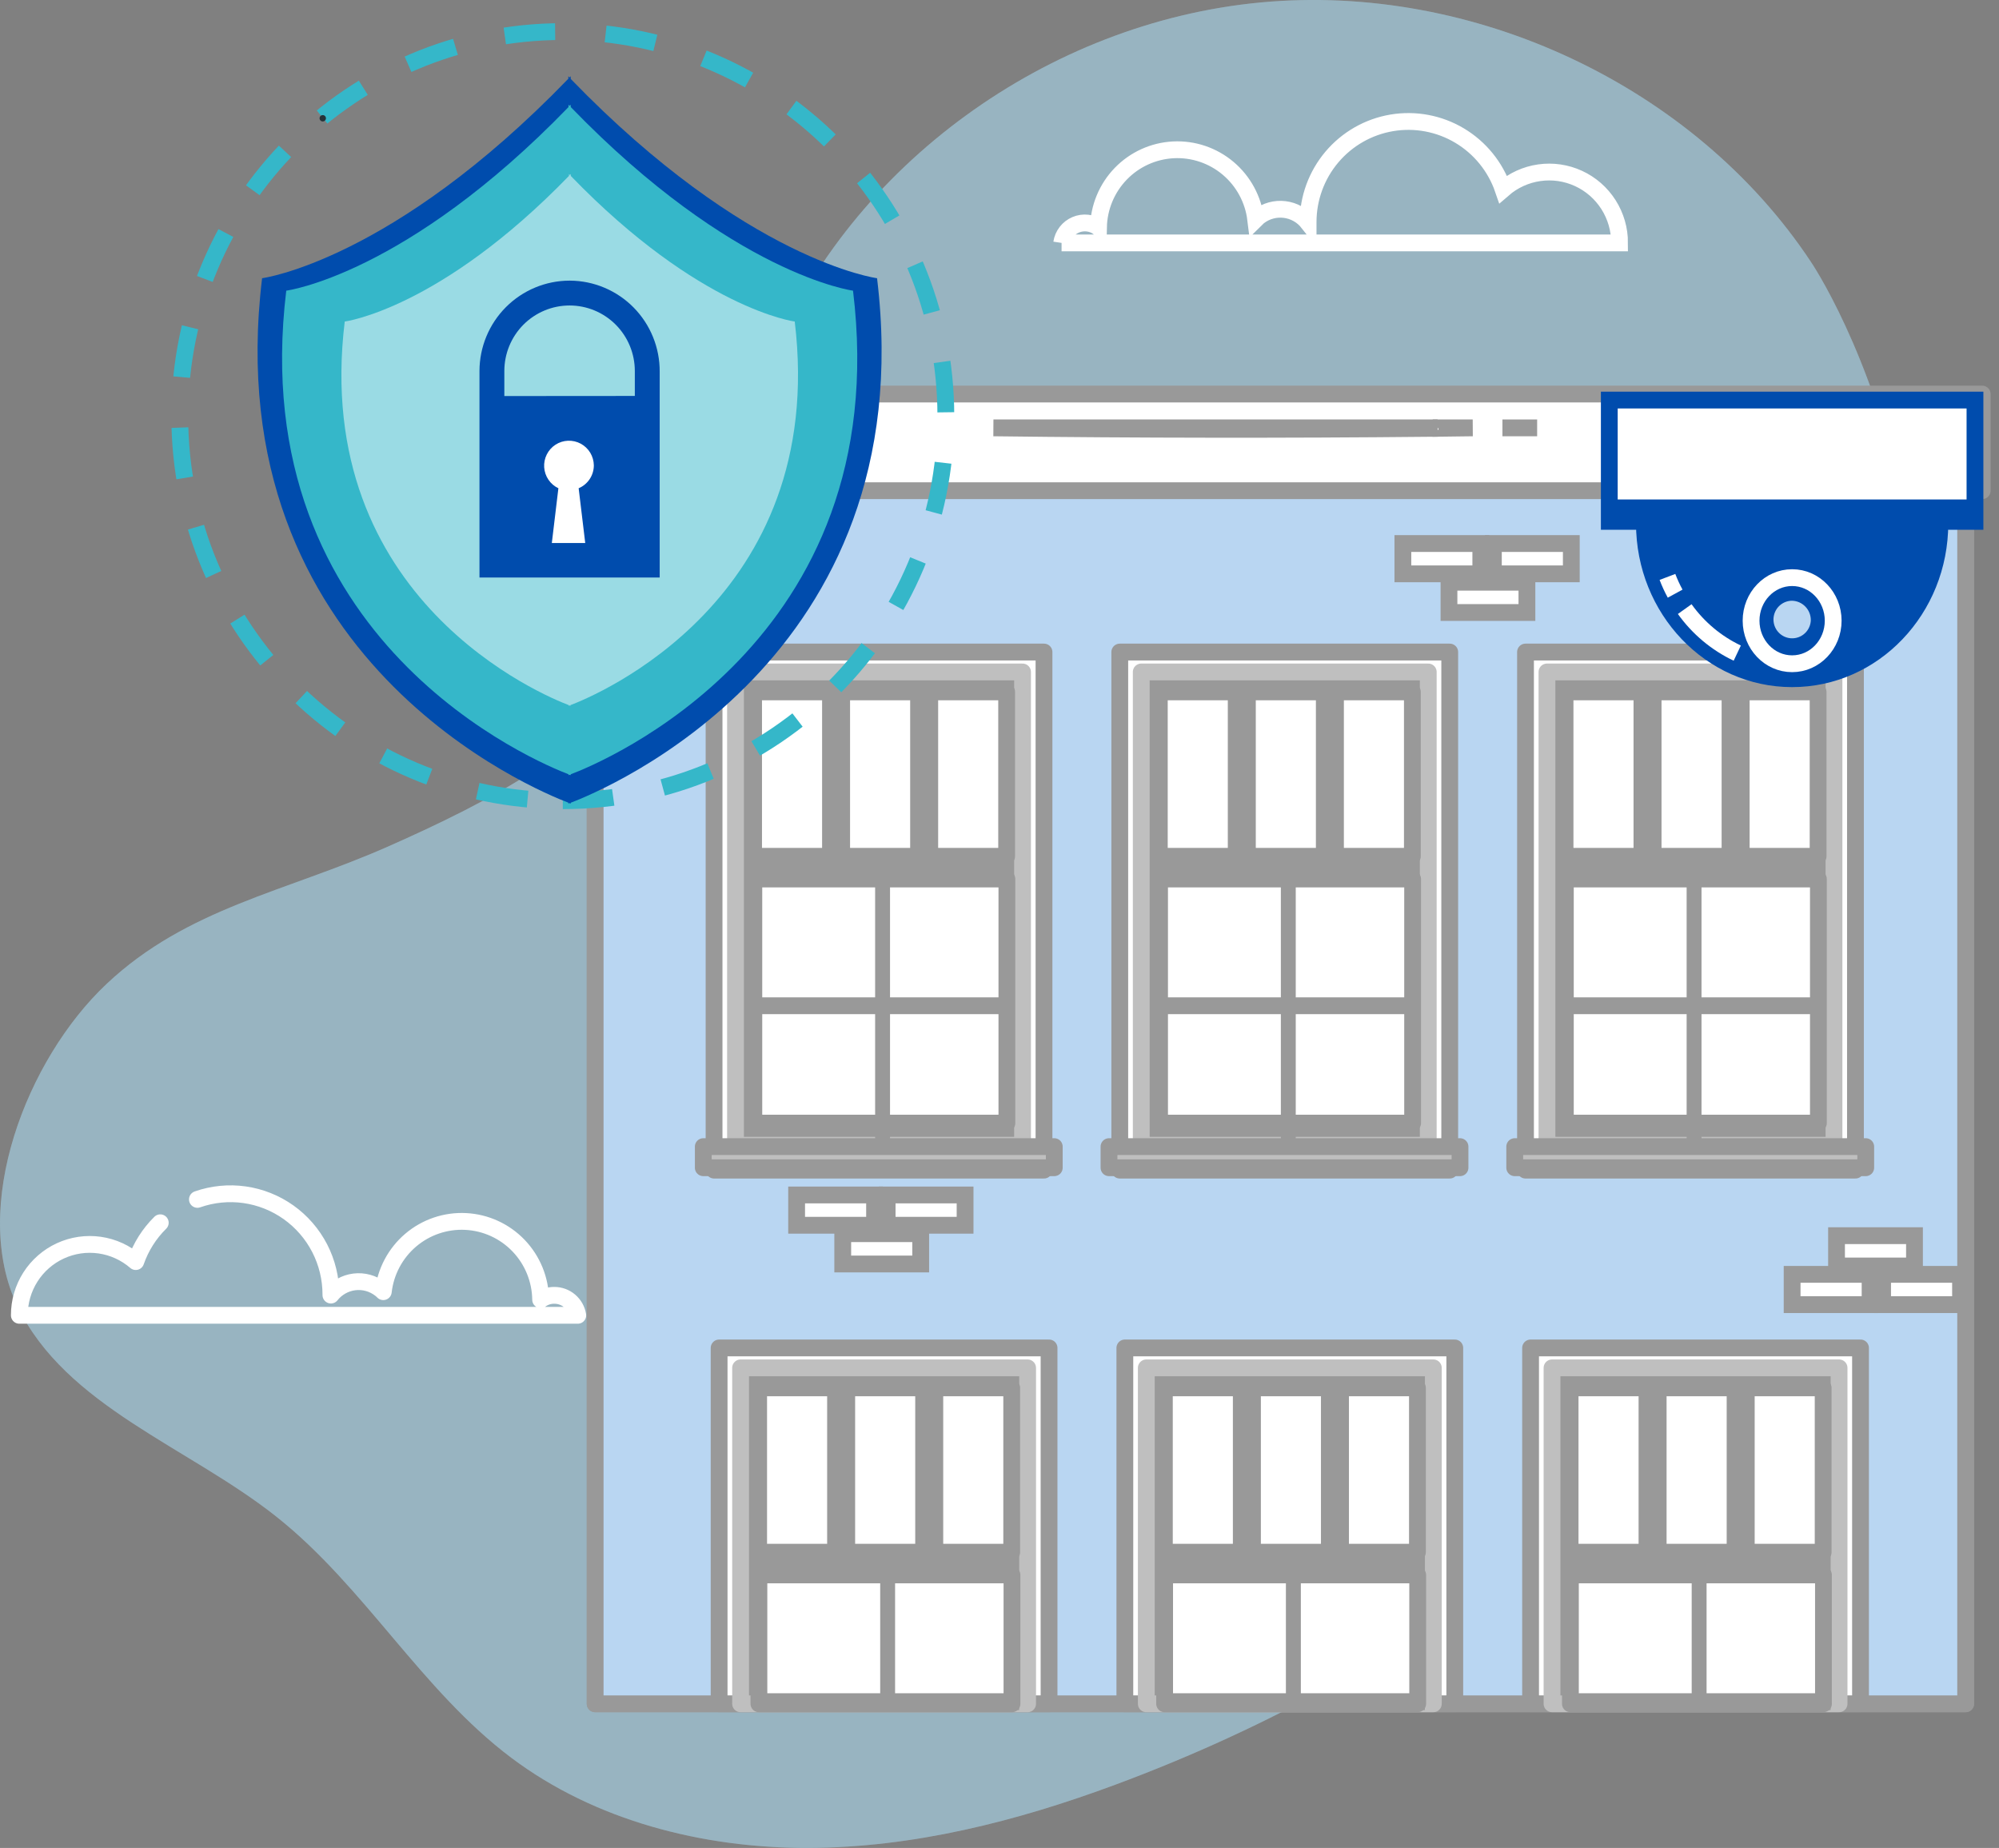 <svg width="119" height="110" viewBox="0 0 119 110" fill="none" xmlns="http://www.w3.org/2000/svg">
<rect x="0" y="0" width="119" height="110" fill="#808080" stroke="none"/>
<g opacity="0.7">
<path opacity="0.7" d="M107.794 15.574C100.884 5.143 87.749 -1.047 75.05 0.145C62.351 1.337 50.665 9.826 45.916 21.355C43.475 27.23 42.704 33.831 39.087 39.092C35.366 44.489 29.17 47.707 23.086 50.397C17.002 53.086 11.147 54.051 6.349 58.565C1.552 63.078 -1.787 71.851 1.037 77.748C3.92 83.725 11.207 86.115 16.465 90.29C21.724 94.465 25.075 100.606 30.448 104.641C35.411 108.368 41.809 110.011 48.08 109.999C54.351 109.987 60.528 108.414 66.386 106.239C84.567 99.496 101.692 86.947 108.942 69.383C122.364 36.853 107.794 15.574 107.794 15.574Z" fill="#B9D6F2"/>
</g>
<path opacity="0.3" d="M107.794 15.574C100.884 5.143 87.749 -1.047 75.05 0.145C62.351 1.337 50.665 9.826 45.916 21.355C43.475 27.23 42.704 33.831 39.087 39.092C35.366 44.489 29.17 47.707 23.086 50.397C17.002 53.086 11.147 54.051 6.349 58.565C1.552 63.078 -1.787 71.851 1.037 77.748C3.92 83.725 11.207 86.115 16.465 90.29C21.724 94.465 25.075 100.606 30.448 104.641C35.411 108.368 41.809 110.011 48.08 109.999C54.351 109.987 60.528 108.414 66.386 106.239C84.567 99.496 101.692 86.947 108.942 69.383C122.364 36.853 107.794 15.574 107.794 15.574Z" fill="#8CCDD6"/>
<path d="M11.752 71.395C12.653 71.079 13.616 70.984 14.56 71.118C15.504 71.252 16.403 71.611 17.181 72.165C17.959 72.719 18.593 73.452 19.032 74.303C19.47 75.154 19.698 76.097 19.699 77.055V77.091C20.044 76.655 20.545 76.373 21.096 76.305C21.646 76.238 22.201 76.391 22.64 76.731C22.703 76.779 22.762 76.832 22.818 76.888C22.952 75.696 23.535 74.599 24.446 73.823C25.358 73.046 26.53 72.648 27.724 72.709C28.919 72.77 30.044 73.285 30.873 74.151C31.701 75.016 32.17 76.166 32.184 77.366C32.42 77.194 32.705 77.103 32.997 77.106C33.333 77.105 33.658 77.224 33.914 77.442C34.17 77.66 34.341 77.962 34.395 78.295H1.151C1.149 77.488 1.378 76.697 1.81 76.017C2.243 75.337 2.862 74.796 3.592 74.459C4.323 74.122 5.135 74.003 5.931 74.116C6.727 74.229 7.473 74.57 8.082 75.097C8.385 74.225 8.884 73.434 9.541 72.786" stroke="white" stroke-linecap="round" stroke-linejoin="round"/>
<path d="M63.195 14.46H96.412C96.415 13.653 96.186 12.863 95.753 12.182C95.32 11.502 94.702 10.961 93.971 10.624C93.24 10.287 92.429 10.168 91.633 10.282C90.837 10.395 90.09 10.735 89.481 11.263C89.02 9.924 88.1 8.793 86.887 8.07C85.673 7.346 84.243 7.079 82.852 7.313C81.46 7.548 80.196 8.27 79.284 9.351C78.372 10.433 77.871 11.803 77.871 13.22V13.256C77.526 12.82 77.024 12.538 76.474 12.471C75.923 12.403 75.368 12.556 74.93 12.896C74.867 12.946 74.808 12.998 74.752 13.054C74.607 11.87 74.02 10.786 73.111 10.019C72.202 9.252 71.037 8.859 69.85 8.919C68.664 8.98 67.544 9.489 66.717 10.345C65.89 11.201 65.417 12.339 65.392 13.532C65.198 13.392 64.972 13.305 64.734 13.279C64.497 13.253 64.257 13.288 64.038 13.381C63.818 13.474 63.626 13.622 63.479 13.811C63.333 14 63.237 14.224 63.201 14.46H63.195Z" stroke="white" stroke-miterlimit="10"/>
<path d="M117.015 23.575V101.42H35.429V25.947C35.429 25.318 35.678 24.715 36.121 24.27C36.564 23.825 37.165 23.575 37.792 23.575H117.015Z" fill="white" stroke="#999999" stroke-linecap="round" stroke-linejoin="round"/>
<path d="M117.015 23.575V101.42H35.429V25.947C35.429 25.318 35.678 24.715 36.121 24.27C36.564 23.825 37.165 23.575 37.792 23.575H117.015Z" fill="#B9D6F2" stroke="#999999" stroke-linecap="round" stroke-linejoin="round"/>
<path d="M118.001 23.457H34.221V29.209H118.001V23.457Z" fill="white" stroke="#999999" stroke-linecap="round" stroke-linejoin="round"/>
<path d="M89.439 25.469H91.506Z" fill="white"/>
<path d="M89.439 25.469H91.506" stroke="#999999" stroke-miterlimit="10"/>
<path d="M87.67 25.469H86.184C86.186 25.472 86.187 25.475 86.187 25.478C86.187 25.482 86.186 25.485 86.184 25.488L87.67 25.469Z" fill="white" stroke="#999999" stroke-miterlimit="10"/>
<path d="M85.082 25.469H59.139C67.742 25.575 76.487 25.584 85.085 25.5C85.085 25.491 85.082 25.478 85.082 25.469Z" fill="white" stroke="#999999" stroke-miterlimit="10"/>
<path d="M116.711 75.857H112.07V77.66H116.711V75.857Z" fill="white" stroke="#999999" stroke-miterlimit="10"/>
<path d="M111.326 75.857H106.685V77.66H111.326V75.857Z" fill="white" stroke="#999999" stroke-miterlimit="10"/>
<path d="M113.969 73.554H109.328V75.358H113.969V73.554Z" fill="white" stroke="#999999" stroke-miterlimit="10"/>
<path d="M52.063 71.131H47.423V72.934H52.063V71.131Z" fill="white" stroke="#999999" stroke-miterlimit="10"/>
<path d="M57.451 71.131H52.811V72.934H57.451V71.131Z" fill="white" stroke="#999999" stroke-miterlimit="10"/>
<path d="M54.809 73.436H50.168V75.24H54.809V73.436Z" fill="white" stroke="#999999" stroke-miterlimit="10"/>
<path d="M62.45 80.237H42.809V101.419H62.45V80.237Z" fill="white" stroke="#999999" stroke-linecap="round" stroke-linejoin="round"/>
<path d="M61.173 81.423H44.087V101.42H61.173V81.423Z" fill="#999999" stroke="#BFBFBF" stroke-linecap="round" stroke-linejoin="round"/>
<path d="M49.74 82.612H45.162V92.398H49.74V82.612Z" fill="white" stroke="#999999" stroke-linecap="round" stroke-linejoin="round"/>
<path d="M54.983 82.612H50.406V92.398H54.983V82.612Z" fill="white" stroke="#999999" stroke-linecap="round" stroke-linejoin="round"/>
<path d="M60.227 82.612H55.649V92.398H60.227V82.612Z" fill="white" stroke="#999999" stroke-linecap="round" stroke-linejoin="round"/>
<path d="M60.242 93.748H45.178V101.42H60.242V93.748Z" fill="white" stroke="#999999" stroke-linecap="round" stroke-linejoin="round"/>
<path d="M53.284 93.581H52.398V101.419H53.284V93.581Z" fill="#999999"/>
<path d="M44.915 101.292H60.669" stroke="#999999" stroke-miterlimit="10"/>
<path d="M86.603 80.237H66.962V101.419H86.603V80.237Z" fill="white" stroke="#999999" stroke-linecap="round" stroke-linejoin="round"/>
<path d="M85.326 81.423H68.239V101.42H85.326V81.423Z" fill="#999999" stroke="#BFBFBF" stroke-linecap="round" stroke-linejoin="round"/>
<path d="M73.893 82.612H69.315V92.398H73.893V82.612Z" fill="white" stroke="#999999" stroke-linecap="round" stroke-linejoin="round"/>
<path d="M79.136 82.612H74.559V92.398H79.136V82.612Z" fill="white" stroke="#999999" stroke-linecap="round" stroke-linejoin="round"/>
<path d="M84.38 82.612H79.802V92.398H84.38V82.612Z" fill="white" stroke="#999999" stroke-linecap="round" stroke-linejoin="round"/>
<path d="M84.395 93.748H69.33V101.42H84.395V93.748Z" fill="white" stroke="#999999" stroke-linecap="round" stroke-linejoin="round"/>
<path d="M77.439 93.581H76.55V101.419H77.439V93.581Z" fill="#999999"/>
<path d="M69.068 101.292H84.823" stroke="#999999" stroke-miterlimit="10"/>
<path d="M110.756 80.237H91.115V101.419H110.756V80.237Z" fill="white" stroke="#999999" stroke-linecap="round" stroke-linejoin="round"/>
<path d="M109.479 81.423H92.392V101.42H109.479V81.423Z" fill="#999999" stroke="#BFBFBF" stroke-linecap="round" stroke-linejoin="round"/>
<path d="M98.045 82.612H93.468V92.398H98.045V82.612Z" fill="white" stroke="#999999" stroke-linecap="round" stroke-linejoin="round"/>
<path d="M103.289 82.612H98.711V92.398H103.289V82.612Z" fill="white" stroke="#999999" stroke-linecap="round" stroke-linejoin="round"/>
<path d="M108.532 82.612H103.955V92.398H108.532V82.612Z" fill="white" stroke="#999999" stroke-linecap="round" stroke-linejoin="round"/>
<path d="M108.55 93.748H93.486V101.42H108.55V93.748Z" fill="white" stroke="#999999" stroke-linecap="round" stroke-linejoin="round"/>
<path d="M101.592 93.581H100.706V101.419H101.592V93.581Z" fill="#999999"/>
<path d="M93.221 101.292H108.975" stroke="#999999" stroke-miterlimit="10"/>
<path d="M62.149 38.813H42.508V69.652H62.149V38.813Z" fill="white" stroke="#999999" stroke-linecap="round" stroke-linejoin="round"/>
<path d="M60.872 39.999H43.785V68.17H60.872V39.999Z" fill="#999999" stroke="#BFBFBF" stroke-linecap="round" stroke-linejoin="round"/>
<path d="M49.439 41.185H44.861V50.971H49.439V41.185Z" fill="white" stroke="#999999" stroke-linecap="round" stroke-linejoin="round"/>
<path d="M54.682 41.185H50.104V50.971H54.682V41.185Z" fill="white" stroke="#999999" stroke-linecap="round" stroke-linejoin="round"/>
<path d="M59.925 41.185H55.348V50.971H59.925V41.185Z" fill="white" stroke="#999999" stroke-linecap="round" stroke-linejoin="round"/>
<path d="M59.94 52.324H44.876V66.854H59.94V52.324Z" fill="white" stroke="#999999" stroke-linecap="round" stroke-linejoin="round"/>
<path d="M52.983 52.157H52.096V67.973H52.983V52.157Z" fill="#999999"/>
<path d="M44.614 59.868H60.368" stroke="#999999" stroke-miterlimit="10"/>
<path d="M62.761 68.254H41.866V69.51H62.761V68.254Z" fill="#BFBFBF" stroke="#999999" stroke-linecap="round" stroke-linejoin="round"/>
<path d="M86.302 38.813H66.66V69.652H86.302V38.813Z" fill="white" stroke="#999999" stroke-linecap="round" stroke-linejoin="round"/>
<path d="M85.024 39.999H67.938V68.17H85.024V39.999Z" fill="#999999" stroke="#BFBFBF" stroke-linecap="round" stroke-linejoin="round"/>
<path d="M73.591 41.185H69.014V50.971H73.591V41.185Z" fill="white" stroke="#999999" stroke-linecap="round" stroke-linejoin="round"/>
<path d="M78.835 41.185H74.257V50.971H78.835V41.185Z" fill="white" stroke="#999999" stroke-linecap="round" stroke-linejoin="round"/>
<path d="M84.078 41.185H79.501V50.971H84.078V41.185Z" fill="white" stroke="#999999" stroke-linecap="round" stroke-linejoin="round"/>
<path d="M84.093 52.324H69.029V66.854H84.093V52.324Z" fill="white" stroke="#999999" stroke-linecap="round" stroke-linejoin="round"/>
<path d="M77.135 52.157H76.249V67.973H77.135V52.157Z" fill="#999999"/>
<path d="M68.767 59.868H84.521" stroke="#999999" stroke-miterlimit="10"/>
<path d="M86.914 68.254H66.018V69.51H86.914V68.254Z" fill="#BFBFBF" stroke="#999999" stroke-linecap="round" stroke-linejoin="round"/>
<path d="M110.455 38.813H90.813V69.652H110.455V38.813Z" fill="white" stroke="#999999" stroke-linecap="round" stroke-linejoin="round"/>
<path d="M109.177 39.999H92.091V68.17H109.177V39.999Z" fill="#999999" stroke="#BFBFBF" stroke-linecap="round" stroke-linejoin="round"/>
<path d="M97.744 41.185H93.167V50.971H97.744V41.185Z" fill="white" stroke="#999999" stroke-linecap="round" stroke-linejoin="round"/>
<path d="M102.988 41.185H98.41V50.971H102.988V41.185Z" fill="white" stroke="#999999" stroke-linecap="round" stroke-linejoin="round"/>
<path d="M108.231 41.185H103.654V50.971H108.231V41.185Z" fill="white" stroke="#999999" stroke-linecap="round" stroke-linejoin="round"/>
<path d="M108.249 52.324H93.185V66.854H108.249V52.324Z" fill="white" stroke="#999999" stroke-linecap="round" stroke-linejoin="round"/>
<path d="M101.291 52.157H100.405V67.973H101.291V52.157Z" fill="#999999"/>
<path d="M92.92 59.868H108.674" stroke="#999999" stroke-miterlimit="10"/>
<path d="M111.067 68.254H90.171V69.51H111.067V68.254Z" fill="#BFBFBF" stroke="#999999" stroke-linecap="round" stroke-linejoin="round"/>
<path d="M88.152 32.354H83.512V34.158H88.152V32.354Z" fill="white" stroke="#999999" stroke-miterlimit="10"/>
<path d="M93.54 32.354H88.9V34.158H93.54V32.354Z" fill="white" stroke="#999999" stroke-miterlimit="10"/>
<path d="M90.897 34.657H86.257V36.46H90.897V34.657Z" fill="white" stroke="#999999" stroke-miterlimit="10"/>
<path d="M117.57 23.814H95.801V31.035H117.57V23.814Z" fill="white" stroke="#004CAD" stroke-miterlimit="10"/>
<path d="M115.979 31.16C115.979 36.541 111.817 40.901 106.685 40.901C101.553 40.901 97.392 36.541 97.392 31.16" fill="#004CAD"/>
<path d="M99.721 35.337C99.546 35.016 99.393 34.684 99.263 34.342" stroke="white" stroke-miterlimit="10"/>
<path d="M103.419 38.877C102.171 38.285 101.095 37.383 100.291 36.257" stroke="white" stroke-miterlimit="10"/>
<path d="M108.297 36.947C108.284 37.264 108.178 37.57 107.993 37.826C107.808 38.083 107.551 38.28 107.256 38.392C106.96 38.504 106.638 38.526 106.33 38.456C106.022 38.386 105.742 38.227 105.523 37.998C105.304 37.769 105.158 37.48 105.101 37.168C105.044 36.856 105.08 36.535 105.204 36.243C105.327 35.951 105.534 35.702 105.797 35.527C106.061 35.352 106.369 35.259 106.685 35.259C107.122 35.268 107.537 35.451 107.839 35.768C108.142 36.084 108.306 36.508 108.297 36.947V36.947Z" fill="#B9D6F2" stroke="#004CAD" stroke-miterlimit="10"/>
<path d="M106.685 39.51C108.035 39.51 109.129 38.362 109.129 36.947C109.129 35.532 108.035 34.384 106.685 34.384C105.335 34.384 104.241 35.532 104.241 36.947C104.241 38.362 105.335 39.51 106.685 39.51Z" stroke="white" stroke-miterlimit="10"/>
<path d="M95.957 30.231H117.482" stroke="#004CAD" stroke-miterlimit="10"/>
<path d="M33.503 47.662C46.097 47.662 56.306 37.413 56.306 24.77C56.306 12.128 46.097 1.879 33.503 1.879C20.91 1.879 10.701 12.128 10.701 24.77C10.701 37.413 20.91 47.662 33.503 47.662Z" stroke="#35B7C9" stroke-miterlimit="10" stroke-dasharray="3.01 3.01"/>
<path d="M52.211 16.561C52.211 16.561 44.478 15.55 33.976 4.699V4.539L33.904 4.611L33.832 4.539V4.687C23.336 15.55 15.603 16.561 15.603 16.561C12.849 39.289 31.982 47.076 33.835 47.781V47.832L33.907 47.805L33.982 47.832V47.781C35.836 47.076 54.968 39.28 52.211 16.561Z" fill="#004CAD"/>
<path d="M50.78 17.302C50.78 17.302 43.656 16.373 33.977 6.372V6.233L33.91 6.302L33.844 6.233V6.372C24.162 16.376 17.041 17.302 17.041 17.302C14.501 38.261 32.145 45.436 33.844 46.09V46.141L33.91 46.117L33.977 46.141V46.09C35.685 45.445 53.338 38.261 50.78 17.302Z" fill="#35B7C9"/>
<path opacity="0.5" d="M47.311 19.14C47.311 19.14 41.646 18.405 33.977 10.47V10.361L33.922 10.416L33.871 10.361V10.47C26.178 18.405 20.522 19.14 20.522 19.14C18.506 35.761 32.5 41.46 33.856 41.971V42.011L33.907 41.99L33.962 42.011V41.971C35.318 41.46 49.309 35.761 47.311 19.14Z" fill="white"/>
<path d="M19.404 7.041C19.404 7.078 19.392 7.115 19.372 7.146C19.351 7.178 19.321 7.202 19.286 7.217C19.252 7.231 19.213 7.235 19.177 7.228C19.14 7.22 19.106 7.202 19.079 7.175C19.053 7.149 19.035 7.115 19.027 7.078C19.02 7.041 19.024 7.002 19.038 6.968C19.053 6.933 19.077 6.903 19.108 6.882C19.139 6.861 19.176 6.85 19.214 6.85C19.264 6.85 19.312 6.87 19.348 6.906C19.384 6.942 19.404 6.99 19.404 7.041V7.041Z" fill="#263238"/>
<path d="M33.907 16.705C32.486 16.707 31.124 17.274 30.118 18.282C29.113 19.29 28.546 20.657 28.543 22.084V34.378H39.271V22.126C39.275 21.418 39.14 20.716 38.874 20.061C38.608 19.405 38.215 18.809 37.72 18.305C37.224 17.802 36.634 17.402 35.984 17.127C35.334 16.852 34.636 16.709 33.931 16.705H33.907ZM30.023 23.575V22.084C30.023 21.05 30.432 20.058 31.16 19.326C31.889 18.595 32.877 18.184 33.907 18.184C34.937 18.184 35.925 18.595 36.654 19.326C37.382 20.058 37.791 21.05 37.791 22.084V23.569L30.023 23.575Z" fill="#004CAD"/>
<path d="M35.351 27.699C35.347 27.434 35.273 27.174 35.136 26.948C34.999 26.721 34.803 26.535 34.571 26.41C34.338 26.285 34.076 26.224 33.812 26.235C33.548 26.245 33.292 26.327 33.07 26.47C32.848 26.614 32.668 26.815 32.55 27.052C32.431 27.288 32.377 27.553 32.395 27.818C32.413 28.082 32.5 28.337 32.649 28.556C32.798 28.775 33.002 28.951 33.241 29.063L32.85 32.325H34.839L34.447 29.063C34.715 28.951 34.943 28.761 35.104 28.518C35.265 28.276 35.351 27.99 35.351 27.699V27.699Z" fill="white"/>
</svg>
